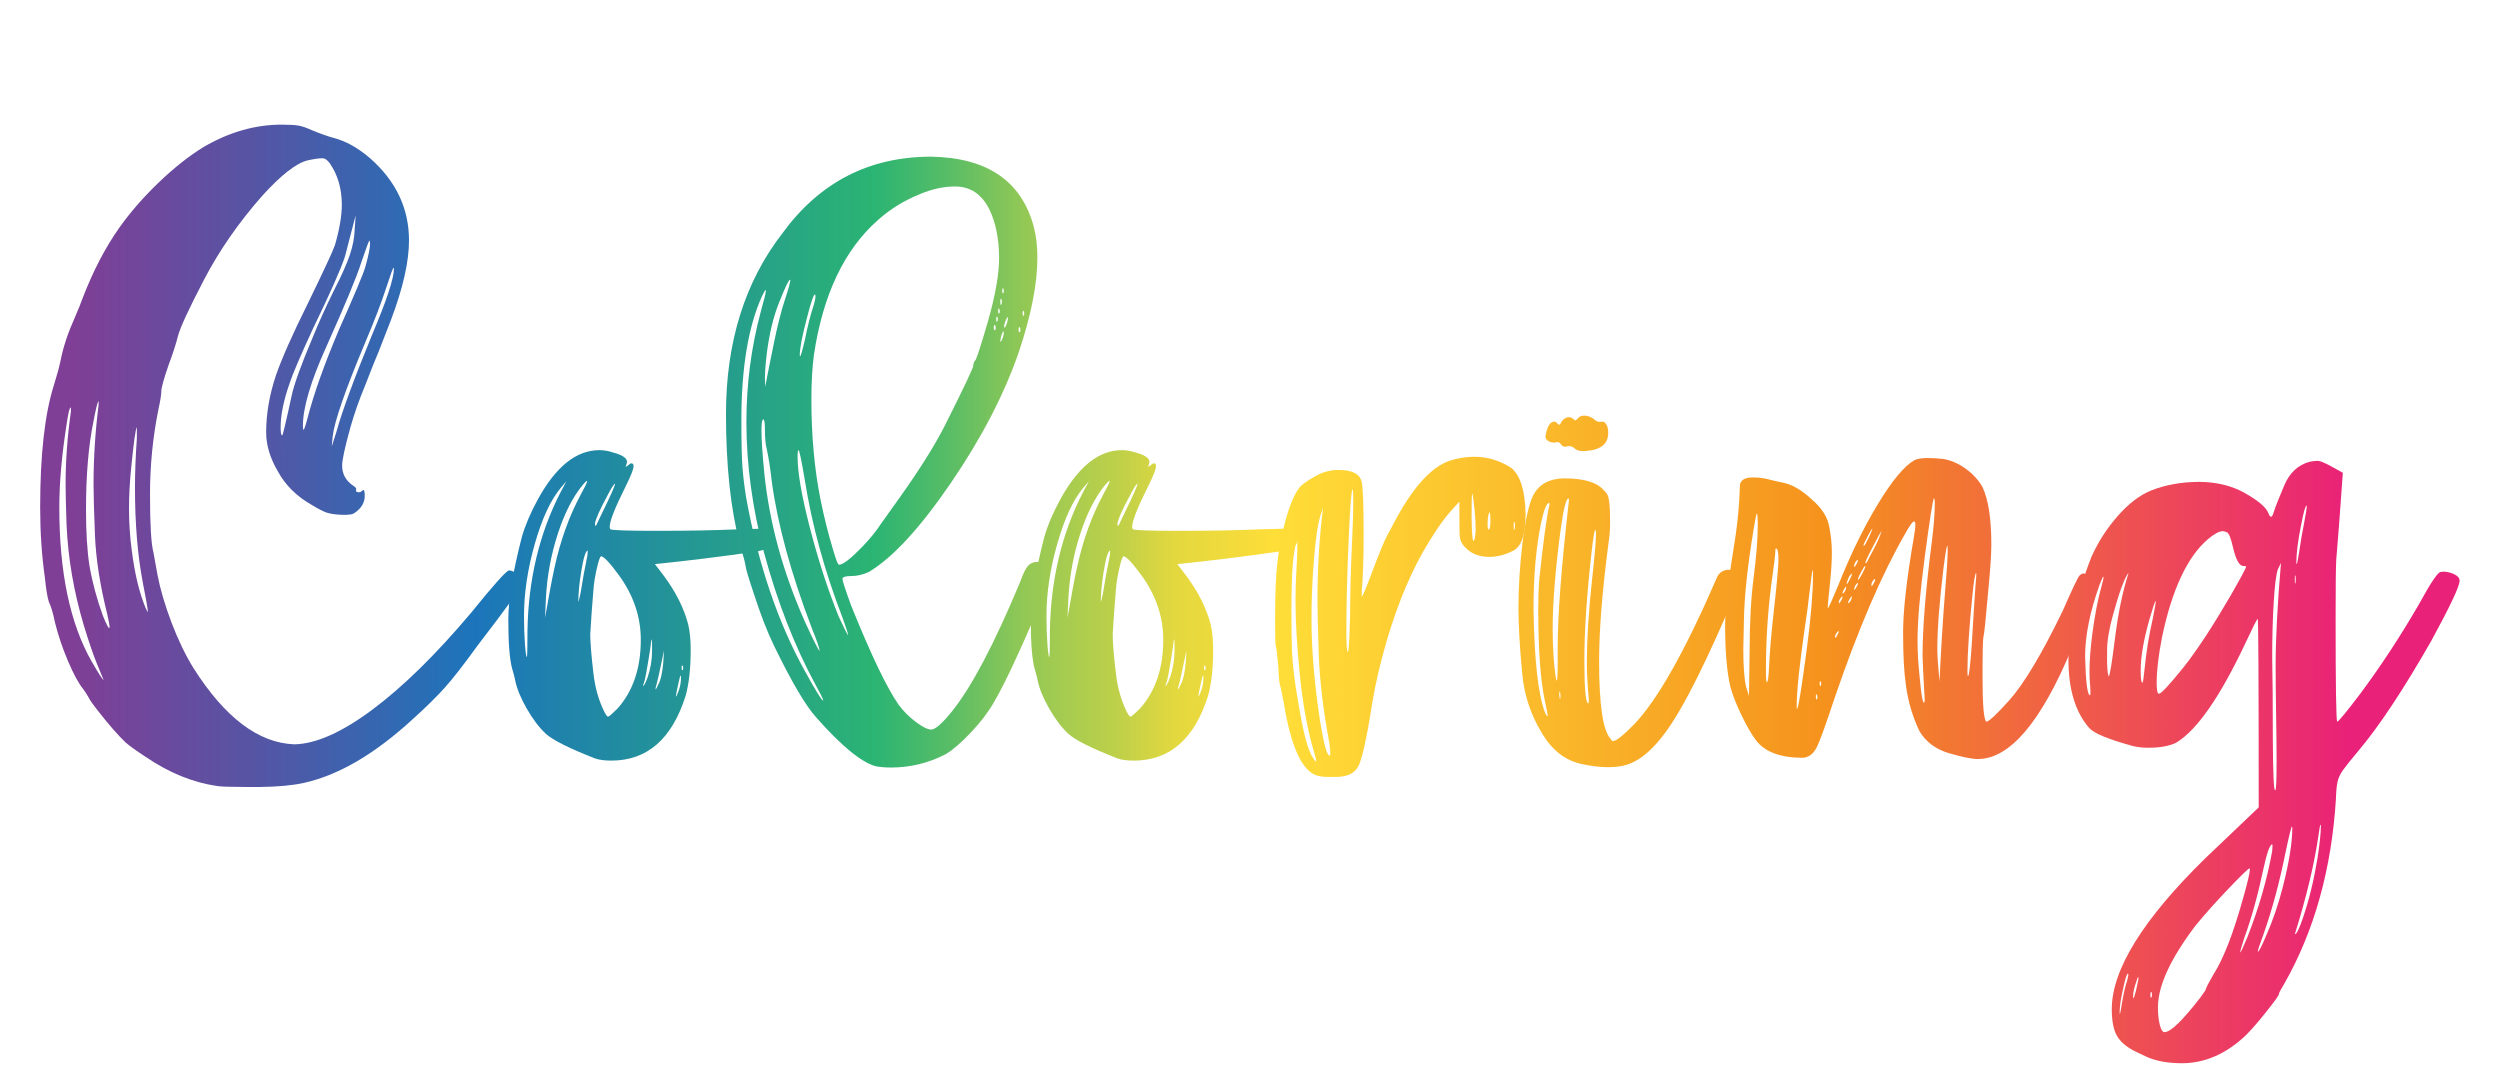 <?xml version="1.0" encoding="UTF-8"?><svg id="Layer_1" xmlns="http://www.w3.org/2000/svg" xmlns:xlink="http://www.w3.org/1999/xlink" viewBox="0 0 3493.97 1510"><defs><style>.cls-1{fill:none;}.cls-2{clip-path:url(#clippath);}.cls-3{clip-path:url(#clippath-1);}.cls-4{clip-path:url(#clippath-4);}.cls-5{clip-path:url(#clippath-3);}.cls-6{clip-path:url(#clippath-2);}.cls-7{clip-path:url(#clippath-7);}.cls-8{clip-path:url(#clippath-6);}.cls-9{clip-path:url(#clippath-5);}.cls-10{fill:url(#New_Gradient_Swatch_4);}</style><clipPath id="clippath"><path class="cls-1" d="M362.8,1099.87h-18.43c-21.94,0-35.54-.44-40.8-1.32-34.22-4.98-67.56-18.58-100.03-40.8-12.58-8.19-21.79-14.77-27.64-19.74-10.53-9.94-23.69-25.01-39.48-45.19-6.73-8.48-10.82-14.33-12.28-17.55-3.22-5.55-5.85-9.65-7.9-12.28-6.44-7.9-13.53-20.98-21.28-39.26-7.75-18.28-13.82-36.34-18.21-54.18-2.63-12.87-5.42-22.22-8.34-28.08-2.05-5.85-3.95-17.25-5.7-34.22-4.39-31-6.58-63.76-6.58-98.27,0-73.41,6.43-130.44,19.3-171.1,4.09-12.87,7.16-24.13,9.21-33.78,3.51-18.43,10.23-38.75,20.18-60.98,4.39-9.94,8.04-19.01,10.97-27.2,14.33-37.14,31.15-69.46,50.45-96.96,15.5-21.94,34-43.21,55.5-63.83s42.48-37.22,62.96-49.79c35.68-20.76,71.95-31.15,108.8-31.15,10.82,0,18.71,.44,23.69,1.32,4.97,.88,10.97,2.93,17.99,6.14,11.99,4.98,22.22,8.63,30.71,10.97,17.25,4.39,34.36,13.89,51.33,28.52,36.26,31.88,54.4,70.19,54.4,114.94,0,29.54-8.34,66.4-25.01,110.56l-17.55,45.19c-2.93,6.44-9.36,22.52-19.3,48.26-7.9,19.01-14.48,37.73-19.74,56.16-7.9,28.37-11.85,46.5-11.85,54.4,0,11.7,5.11,21.06,15.35,28.08,2.92,1.75,4.39,3.37,4.39,4.83l-.44,1.75c0,1.75,1.32,2.63,3.95,2.63,1.75,0,3.14-.51,4.17-1.54,1.02-1.02,1.82-1.54,2.41-1.54,1.17,0,1.75,2.78,1.75,8.34,0,6.73-2.49,12.72-7.46,17.99-4.98,5.26-9.51,7.9-13.6,7.9l-5.7,.44c-11.12,0-19.89-1.02-26.32-3.07-4.98-1.75-11.56-5.11-19.74-10.09-21.94-12.28-38.17-28.22-48.7-47.82-10.82-18.43-16.23-36.56-16.23-54.4,0-25.73,4.53-52.21,13.6-79.41,8.18-23.69,23.1-57.32,44.75-100.9,22.22-45.63,34.8-72.68,37.73-81.16,6.43-22.22,9.65-41.09,9.65-56.59,0-22.52-5.7-41.97-17.11-58.35-3.51-4.39-6.73-6.58-9.65-6.58-5.26,0-12.43,1.03-21.5,3.07-15.79,4.1-36.71,20.48-62.74,49.14-33.05,37.44-60.25,76.63-81.6,117.58-21.35,40.95-33.49,67.2-36.41,78.75-2.93,11.56-7.31,25.08-13.16,40.58-6.73,19.6-10.09,31.74-10.09,36.41s-1.32,13.02-3.95,25.01c-7.9,38.9-11.85,78.53-11.85,118.89,0,42.71,1.6,69.91,4.83,81.6l5.7,31.59c3.8,19.89,10.31,41.97,19.52,66.25,9.21,24.28,19.52,45.63,30.93,64.05,43.87,69.03,90.81,104.41,140.83,106.17,30.12-.59,66.53-16.81,109.24-48.7,42.7-31.88,88.47-76.77,137.32-134.69,32.17-39.77,50.01-59.67,53.52-59.67s7.53,1.97,12.06,5.92c4.53,3.95,6.8,7.68,6.8,11.19,0,4.1-21.06,33.49-63.17,88.18-19.01,26.32-34.15,45.78-45.41,58.35-11.26,12.58-25.96,27.06-44.09,43.43-53.23,49.14-104.27,79.11-153.11,89.94-16.09,3.51-36.71,5.41-61.86,5.7Zm-218.04-149.6l-9.21-22.37c-5.26-12.87-11.41-30.85-18.43-53.96-14.04-47.09-22.09-94.03-24.13-140.83-.88-26.61-1.32-45.63-1.32-57.03,0-31.88,2.48-65.66,7.46-101.34,0-3.51-.15-5.26-.44-5.26-1.47,0-3.37,8.05-5.7,24.13-6.73,42.99-10.09,81.6-10.09,115.82,0,90.67,15.06,162.32,45.19,214.97,9.94,17.26,15.5,25.88,16.67,25.88Zm7.9-72.39c.29,0,.44-.58,.44-1.75,0-2.34-1.03-8.04-3.07-17.11-10.24-40.94-16.01-78.02-17.33-111.21-1.32-33.19-1.97-56.66-1.97-70.41,0-37.14,2.34-74.14,7.02-110.99v-5.7c-1.17,0-3.51,9.21-7.02,27.64-7.02,33.93-10.53,75.32-10.53,124.16,0,31.3,1.6,57.33,4.83,78.09,3.8,22.52,10.09,45.92,18.86,70.19,4.68,11.41,7.6,17.11,8.77,17.11Zm53.96-22.37v-.88c-.3-4.97-2.63-18.43-7.02-40.36-7.31-38.31-10.97-82.62-10.97-132.93,0-20.47,.88-43.43,2.63-68.88v-15.35c-1.75,2.05-4.39,20.91-7.9,56.59-2.05,20.18-3.07,39.34-3.07,57.47,0,19.6,1.32,39.2,3.95,58.79,4.09,32.18,10.53,58.79,19.3,79.85,1.75,3.8,2.78,5.7,3.07,5.7Zm187.77-247c.88,0,5.26-18.43,13.16-55.28,3.51-16.38,13.45-43.87,29.83-82.48,8.18-20.18,17.99-41.82,29.39-64.93,10.53-20.47,17.91-37,22.16-49.57,4.24-12.57,6.51-24.57,6.8-35.97l1.32-19.3-14.92,57.47c-5.56,17.26-20.48,50.89-44.75,100.9-17.55,38.02-28.37,63.33-32.46,75.9-8.49,23.99-12.72,44.75-12.72,62.3,0,7.31,.73,10.97,2.19,10.97Zm29.83-7.9c.88,0,2.78-5.55,5.7-16.67,8.77-33.92,23.4-75.02,43.87-123.28,21.64-48.55,33.92-77.8,36.85-87.74,4.39-15.79,6.58-26.61,6.58-32.46,0-2.04-.3-3.51-.88-4.39-.59,0-4.39,10.24-11.41,30.71-6.14,19.6-22.53,59.08-49.14,118.45-21.65,47.97-32.46,84.67-32.46,110.12,0,3.51,.29,5.26,.88,5.26Zm39.48,23.25l6.58-20.62c7.6-27.78,24.27-73.11,50.01-136,20.18-47.67,30.27-78.24,30.27-91.69,0-.88-.15-1.32-.44-1.32-.88,0-4.46,9.73-10.75,29.17-6.29,19.45-15.87,44.39-28.74,74.8-27.79,66.1-42.99,109.83-45.63,131.18l-1.32,14.48Z"/></clipPath><linearGradient id="New_Gradient_Swatch_4" x1="3493.97" y1="755" x2="0" y2="755" gradientTransform="matrix(1, 0, 0, 1, 0, 0)" gradientUnits="userSpaceOnUse"><stop offset=".06" stop-color="#e92178"/><stop offset=".27" stop-color="#f5921d"/><stop offset=".49" stop-color="#ffde38"/><stop offset=".5" stop-color="#f7dc3a"/><stop offset=".53" stop-color="#e3d83f"/><stop offset=".55" stop-color="#c2d148"/><stop offset=".59" stop-color="#93c855"/><stop offset=".62" stop-color="#59bd66"/><stop offset=".65" stop-color="#2bb473"/><stop offset=".81" stop-color="#1c75ba"/><stop offset=".9" stop-color="#5754a4"/><stop offset=".97" stop-color="#7f3f96"/></linearGradient><clipPath id="clippath-1"><path class="cls-1" d="M854.32,1063.02c-9.36,0-16.97-1.03-22.81-3.07-36.56-14.33-59.52-25.88-68.88-34.66-9.36-8.77-18.21-20.47-26.54-35.1-8.34-14.62-13.68-27.64-16.01-39.05-.88-4.68-2.19-9.8-3.95-15.35-3.8-12.87-5.7-35.97-5.7-69.32,0-28.66,6.29-67.27,18.86-115.82,4.68-16.38,12.13-33.92,22.37-52.65,25.15-45.91,53.81-68.88,85.99-68.88,6.14,0,12.28,1.03,18.43,3.07,13.45,3.51,20.18,7.9,20.18,13.16,0,1.17-.29,2.49-.88,3.95-.59,1.47-.88,2.49-.88,3.07,.58,0,1.82-.8,3.73-2.41,1.9-1.6,3.29-2.41,4.17-2.41,2.04,0,3.07,1.32,3.07,3.95,0,4.1-3.8,13.75-11.41,28.96-14.63,29.25-21.94,47.82-21.94,55.72,0,1.47,.29,2.63,.88,3.51,2.92,1.47,24.71,2.19,65.37,2.19,43.28,0,81.6-.73,114.94-2.19l34.66-.88c4.39,.3,7.75,1.91,10.09,4.83,3.51,4.1,5.26,7.9,5.26,11.41,0,7.31-8.77,12.58-26.32,15.79-46.22,6.73-93.45,12.58-141.7,17.55l12.72,16.67c16.67,22.52,27.93,45.04,33.78,67.56,2.34,9.65,3.51,21.5,3.51,35.54,0,25.74-2.34,47.09-7.02,64.05-19.02,60.54-53.67,90.81-103.98,90.81Zm-118.01-144.78c.58,0,.88-12.28,.88-36.85,1.17-71.65,16.67-136.29,46.5-193.91l7.9-14.92-7.46,8.77c-14.33,16.97-26.54,43.14-36.63,78.53-10.09,35.39-15.14,69.03-15.14,100.9,0,14.63,.44,27.86,1.32,39.7,.88,11.85,1.75,17.77,2.63,17.77Zm25.45-54.84c5.55-32.17,9.94-55.42,13.16-69.76,8.18-38.02,20.47-72.24,36.85-102.66,5.85-10.53,8.77-16.67,8.77-18.43,0-.29-.15-.44-.44-.44-.59,0-2.63,2.05-6.14,6.14-13.75,16.97-25.23,39.63-34.44,68-9.21,28.37-14.7,57.62-16.45,87.74l-1.32,29.39Zm46.5-21.94c.29,0,1.32-4.09,3.07-12.28,2.63-16.96,5.85-34.66,9.65-53.08l.44-6.58c-2.93,0-6,9.95-9.21,29.83-2.63,16.09-3.95,30.13-3.95,42.12Zm41.68,160.13c1.17,0,5.55-3.8,13.16-11.41,21.64-24.27,32.46-56.3,32.46-96.08,0-32.17-10.24-62.3-30.71-90.38-12.87-17.55-21.21-26.32-25.01-26.32-1.17,.88-2.63,4.68-4.39,11.41-3.51,14.04-5.56,26.18-6.14,36.41-1.75,20.48-3.22,40.8-4.39,60.98,0,11.41,1.46,29.54,4.39,54.4,2.04,18.14,6.29,34.37,12.72,48.7,3.51,8.19,6.14,12.28,7.9,12.28Zm-17.55-266.74c.58,0,1.38-1.24,2.41-3.73,1.02-2.48,3.14-6.94,6.36-13.38,12.28-25.15,18.43-39.05,18.43-41.68-1.47,0-5.26,6-11.41,17.99-10.24,19.01-15.79,31.59-16.67,37.73,0,2.05,.29,3.07,.88,3.07Zm66.25,223.74c1.46,0,3.65-4.09,6.58-12.28,4.09-11.99,6.14-24.57,6.14-37.73,0-9.94-.15-14.92-.44-14.92s-.59,1.03-.88,3.07c-.59,5.26-1.54,12-2.85,20.18-1.32,8.19-2.63,15.94-3.95,23.25-1.32,7.31-2.41,12.06-3.29,14.26s-1.32,3.59-1.32,4.17Zm17.55,4.83c.58,0,1.9-2.34,3.95-7.02,1.75-3.21,3.22-7.6,4.39-13.16,1.17-5.55,1.97-11.19,2.41-16.89,.44-5.7,.8-11.48,1.1-17.33-5.56,27.2-9.51,44.75-11.85,52.65v1.75Zm28.52,10.09c.58,0,1.9-2.85,3.95-8.55,2.04-5.7,3.07-11.77,3.07-18.21,0-1.75-.15-2.63-.44-2.63-.59,0-1.61,3.51-3.07,10.53-2.34,10.24-3.51,16.23-3.51,17.99v.88Zm8.77-36.85c.88,0,1.32-.88,1.32-2.63,0-2.63-.59-3.95-1.75-3.95-.29,0-.44,.88-.44,2.63,0,2.63,.29,3.95,.88,3.95Z"/></clipPath><clipPath id="clippath-2"><path class="cls-1" d="M1244.97,1072.67c-7.61,0-14.63-.59-21.06-1.75-20.18-5.56-47.97-28.37-83.36-68.44-14.92-16.67-34.51-50.01-58.79-100.03-9.65-19.89-19.16-44.45-28.52-73.7-6.72-19.89-10.45-32.39-11.19-37.51-.73-5.11-3.29-14.84-7.68-29.17-13.16-49.72-19.74-110.84-19.74-183.38,0-100.32,26.18-184.4,78.53-252.26,52.06-71.65,121.52-107.48,208.39-107.48,78.67,1.47,126.49,34.37,143.46,98.71,3.21,12.58,4.83,26.76,4.83,42.56,0,36.27-8.63,80.14-25.88,131.61-20.48,59.38-52.21,120.5-95.2,183.38-42.99,62.89-81.16,104.27-114.5,124.16-8.19,3.8-16.38,5.7-24.57,5.7s-12.28,1.32-12.28,3.95,4.09,15.21,12.28,37.73c27.78,68.73,49.86,114.8,66.25,138.19,6.72,9.07,14.77,17.11,24.13,24.13,9.36,7.02,16.52,10.53,21.5,10.53,5.55,0,15.2-8.48,28.96-25.45,27.49-34.22,59.23-94.47,95.2-180.75,4.09-11.7,7.82-19.3,11.19-22.81,3.36-3.51,7.53-5.26,12.5-5.26,10.82,0,16.23,4.1,16.23,12.28,0,15.79-14.92,56.01-44.75,120.65-12.28,26.91-22.96,48.11-32.03,63.61-7.9,13.75-18.65,27.79-32.25,42.12-13.6,14.33-25.38,24.42-35.32,30.27-23.99,12.28-49.43,18.43-76.34,18.43Zm-94.32-93.45c0-1.75-3.8-9.5-11.41-23.25-28.96-53.52-52.8-114.79-71.51-183.82-16.38-62.88-24.57-123.57-24.57-182.07,0-53.23,6.73-104.85,20.18-154.87,4.68-16.38,7.02-26.03,7.02-28.96,0-.58-.15-.88-.44-.88-.59,0-2.34,3.07-5.26,9.21-19.01,42.41-28.52,100.03-28.52,172.85,0,30.42,.51,52.36,1.54,65.81,1.03,13.46,2.71,27.35,5.05,41.68,16.97,93.88,44.45,175.05,82.48,243.49,14.92,27.2,23.4,40.8,25.45,40.8Zm-5.26-69.76c0-3.21-3.66-13.89-10.97-32.03-28.96-76.04-47.53-144.04-55.72-204-2.05-18.13-4.39-33.34-7.02-45.63-1.75-6.14-2.63-15.2-2.63-27.2,0-9.65-.73-14.48-2.19-14.48-1.75,0-2.63,4.98-2.63,14.92,0,13.75,1.32,33.78,3.95,60.1,7.02,69.32,26.03,138.78,57.03,208.39,12.28,26.62,19.01,39.92,20.18,39.92Zm-75.9-368.96c.88-4.39,1.68-8.62,2.41-12.72,.73-4.09,2.04-10.75,3.95-19.96,1.9-9.21,3.87-18.93,5.92-29.17,2.04-10.23,4.53-21.13,7.46-32.68,2.92-11.55,5.63-20.98,8.12-28.3,2.48-7.31,4.31-13.23,5.48-17.77,1.17-4.53,1.75-7.38,1.75-8.55l-.44-.44c-1.75,0-6.88,10.68-15.35,32.03-7.61,19.01-13.16,41.53-16.67,67.56-2.05,15.79-3.07,28.67-3.07,38.61l.44,11.41Zm115.82,347.02c0-1.75-2.49-9.5-7.46-23.25-25.45-66.1-43.14-130.59-53.08-193.47-4.68-27.78-7.61-41.68-8.77-41.68-.88,0-1.32,3.07-1.32,9.21,0,21.94,5.77,55.21,17.33,99.81,11.55,44.61,24.93,85.77,40.14,123.5,7.9,17.26,12.28,25.88,13.16,25.88Zm-67.12-389.58c.88,0,3.07-7.46,6.58-22.37,4.09-20.18,7.9-35.39,11.41-45.63,2.34-7.31,3.51-12.57,3.51-15.79,0-1.46-.3-2.34-.88-2.63-1.75,0-5.42,10.82-10.97,32.46-6.73,25.45-10.09,42.85-10.09,52.21,0,1.17,.14,1.75,.44,1.75Zm54.4,291.31c5.55,0,16.67-8.62,33.34-25.88,10.53-11.11,18.71-21.2,24.57-30.27l27.2-38.17c27.49-38.61,48.4-71.95,62.74-100.03,26.61-52.93,39.92-81.01,39.92-84.23s1.02-5.7,3.07-7.46c2.34-4.39,8.18-22.66,17.55-54.84,10.23-36.26,15.35-65.51,15.35-87.74,0-13.74-1.32-26.91-3.95-39.48-9.07-40.36-28.23-60.54-57.47-60.54-15.51,0-31.44,3.37-47.82,10.09-22.81,9.07-42.85,21.35-60.1,36.85-47.09,41.53-76.93,104.41-89.5,188.65-2.34,17.84-3.51,38.61-3.51,62.3,0,50.31,4.24,96.81,12.72,139.51,4.97,24.57,10.82,47.97,17.55,70.19,4.09,14.04,6.87,21.06,8.34,21.06Zm217.6-327.72c.88,0,1.32-1.02,1.32-3.07,0-2.92-.59-4.39-1.75-4.39-.3,0-.59,1.03-.88,3.07,0,2.93,.44,4.39,1.32,4.39Zm3.07-11.85c.88-.88,1.32-2.04,1.32-3.51,0-2.34-.59-3.51-1.75-3.51-.3,0-.44,1.75-.44,5.26,0,1.17,.29,1.75,.88,1.75Zm2.63-11.41c.88,0,1.32-1.17,1.32-3.51s-.59-3.51-1.75-3.51c-.3,0-.44,1.03-.44,3.07,0,2.63,.29,3.95,.88,3.95Zm2.63-12.28c1.17,0,1.75-1.46,1.75-4.39,0-2.63-.59-3.95-1.75-3.95-.3,0-.44,1.32-.44,3.95,0,2.93,.14,4.39,.44,4.39Zm0,51.77c.29,0,.88-.95,1.75-2.85,.88-1.9,1.54-3.73,1.97-5.48s.66-3.36,.66-4.83c0-1.17-.15-1.75-.44-1.75s-.88,.95-1.75,2.85c-.88,1.91-1.54,3.88-1.97,5.92-.44,2.05-.66,3.51-.66,4.39,0,1.17,.14,1.75,.44,1.75Zm3.07-68c.88,0,1.32-.88,1.32-2.63,0-2.92-.44-4.39-1.32-4.39-.3,0-.59,1.03-.88,3.07,0,2.63,.29,3.95,.88,3.95Zm2.63,48.26c.29,0,.88-1.02,1.75-3.07,.88-2.04,1.54-3.95,1.97-5.7s.66-3.36,.66-4.83c0-.88-.15-1.32-.44-1.32s-.88,.95-1.75,2.85c-.88,1.91-1.61,3.8-2.19,5.7-.59,1.91-.88,3.44-.88,4.61s.29,1.75,.88,1.75Zm20.18,6.14c1.17,0,1.75-.88,1.75-2.63,0-2.92-.59-4.39-1.75-4.39-.59,0-.88,1.03-.88,3.07,0,2.63,.29,3.95,.88,3.95Zm5.7-22.81c.88,0,1.32-.88,1.32-2.63,0-2.92-.44-4.39-1.32-4.39-.3,0-.59,.88-.88,2.63,0,2.93,.29,4.39,.88,4.39Z"/></clipPath><clipPath id="clippath-3"><path class="cls-1" d="M1584.5,1063.02c-9.36,0-16.97-1.03-22.81-3.07-36.56-14.33-59.52-25.88-68.88-34.66-9.36-8.77-18.21-20.47-26.54-35.1-8.34-14.62-13.68-27.64-16.01-39.05-.88-4.68-2.19-9.8-3.95-15.35-3.8-12.87-5.7-35.97-5.7-69.32,0-28.66,6.29-67.27,18.86-115.82,4.67-16.38,12.13-33.92,22.37-52.65,25.15-45.91,53.81-68.88,85.99-68.88,6.14,0,12.28,1.03,18.43,3.07,13.45,3.51,20.18,7.9,20.18,13.16,0,1.17-.3,2.49-.88,3.95-.59,1.47-.88,2.49-.88,3.07,.58,0,1.82-.8,3.73-2.41,1.9-1.6,3.29-2.41,4.17-2.41,2.04,0,3.07,1.32,3.07,3.95,0,4.1-3.8,13.75-11.41,28.96-14.63,29.25-21.94,47.82-21.94,55.72,0,1.47,.29,2.63,.88,3.51,2.92,1.47,24.71,2.19,65.37,2.19,43.28,0,81.6-.73,114.94-2.19l34.66-.88c4.39,.3,7.75,1.91,10.09,4.83,3.51,4.1,5.26,7.9,5.26,11.41,0,7.31-8.77,12.58-26.32,15.79-46.22,6.73-93.45,12.58-141.7,17.55l12.72,16.67c16.67,22.52,27.93,45.04,33.78,67.56,2.34,9.65,3.51,21.5,3.51,35.54,0,25.74-2.34,47.09-7.02,64.05-19.02,60.54-53.67,90.81-103.98,90.81Zm-118.01-144.78c.58,0,.88-12.28,.88-36.85,1.16-71.65,16.67-136.29,46.5-193.91l7.9-14.92-7.46,8.77c-14.33,16.97-26.54,43.14-36.63,78.53-10.09,35.39-15.14,69.03-15.14,100.9,0,14.63,.44,27.86,1.32,39.7s1.75,17.77,2.63,17.77Zm25.45-54.84c5.55-32.17,9.94-55.42,13.16-69.76,8.18-38.02,20.47-72.24,36.85-102.66,5.85-10.53,8.77-16.67,8.77-18.43,0-.29-.15-.44-.44-.44-.59,0-2.63,2.05-6.14,6.14-13.75,16.97-25.23,39.63-34.44,68-9.21,28.37-14.7,57.62-16.45,87.74l-1.32,29.39Zm46.5-21.94c.29,0,1.32-4.09,3.07-12.28,2.63-16.96,5.85-34.66,9.65-53.08l.44-6.58c-2.93,0-6,9.95-9.21,29.83-2.63,16.09-3.95,30.13-3.95,42.12Zm41.68,160.13c1.16,0,5.55-3.8,13.16-11.41,21.64-24.27,32.46-56.3,32.46-96.08,0-32.17-10.24-62.3-30.71-90.38-12.87-17.55-21.21-26.32-25.01-26.32-1.17,.88-2.63,4.68-4.39,11.41-3.51,14.04-5.56,26.18-6.14,36.41-1.75,20.48-3.22,40.8-4.39,60.98,0,11.41,1.46,29.54,4.39,54.4,2.04,18.14,6.29,34.37,12.72,48.7,3.51,8.19,6.14,12.28,7.9,12.28Zm-17.55-266.74c.58,0,1.38-1.24,2.41-3.73,1.02-2.48,3.14-6.94,6.36-13.38,12.28-25.15,18.43-39.05,18.43-41.68-1.47,0-5.26,6-11.41,17.99-10.24,19.01-15.79,31.59-16.67,37.73,0,2.05,.29,3.07,.88,3.07Zm66.25,223.74c1.46,0,3.65-4.09,6.58-12.28,4.09-11.99,6.14-24.57,6.14-37.73,0-9.94-.15-14.92-.44-14.92s-.59,1.03-.88,3.07c-.59,5.26-1.54,12-2.85,20.18-1.32,8.19-2.63,15.94-3.95,23.25-1.32,7.31-2.41,12.06-3.29,14.26s-1.32,3.59-1.32,4.17Zm17.55,4.83c.58,0,1.9-2.34,3.95-7.02,1.75-3.21,3.21-7.6,4.39-13.16,1.16-5.55,1.97-11.19,2.41-16.89s.8-11.48,1.1-17.33c-5.56,27.2-9.51,44.75-11.85,52.65v1.75Zm28.52,10.09c.58,0,1.9-2.85,3.95-8.55,2.04-5.7,3.07-11.77,3.07-18.21,0-1.75-.15-2.63-.44-2.63-.59,0-1.61,3.51-3.07,10.53-2.34,10.24-3.51,16.23-3.51,17.99v.88Zm8.77-36.85c.88,0,1.32-.88,1.32-2.63,0-2.63-.59-3.95-1.75-3.95-.3,0-.44,.88-.44,2.63,0,2.63,.29,3.95,.88,3.95Z"/></clipPath><clipPath id="clippath-4"><path class="cls-1" d="M1866.72,1085.83h-9.65c-7.61,0-13.31-.73-17.11-2.19-20.48-6.73-35.69-40.22-45.63-100.47-2.93-15.79-4.68-24.13-5.26-25.01-1.17-3.51-2.05-12.72-2.63-27.64-1.47-16.38-2.56-25.37-3.29-26.98-.73-1.6-1.1-13.82-1.1-36.63,0-24.86,.44-43.87,1.32-57.03,1.17-24.86,4.97-50.01,11.41-75.46,6.43-25.45,13.45-42.99,21.06-52.65,2.92-4.09,10.38-9.5,22.37-16.23,10.23-5.85,21.06-8.77,32.46-8.77,19.3,0,30.12,5.7,32.46,17.11,1.75,8.77,2.63,32.62,2.63,71.51,0,28.67-.59,51.92-1.75,69.76-.59,5.85-.88,10.53-.88,14.04v4.83c1.46-1.17,5.7-11.11,12.72-29.83,10.82-28.96,18.43-47.52,22.81-55.72,4.39-8.19,8.77-16.38,13.16-24.57,24.86-45.33,49.86-72.09,75.02-80.28,11.41-3.51,22.52-5.26,33.34-5.26,18.71,0,36.12,5.26,52.21,15.79,12.57,10.53,19.15,32.03,19.74,64.49,0,28.08-5.7,45.04-17.11,50.89-11.41,5.85-22.53,8.77-33.34,8.77-14.33,0-25.6-4.39-33.78-13.16-4.98-4.68-7.61-10.53-7.9-17.55-.29-4.09-.44-19.59-.44-46.5l-12.72,14.04c-7.9,8.77-17.55,22.37-28.96,40.8-23.4,37.44-43.29,83.79-59.67,139.07-9.36,32.18-16.23,61.86-20.62,89.06-7.9,50.3-14.63,79.85-20.18,88.62-5.56,8.77-15.79,13.16-30.71,13.16Zm-27.64-21.5c.29,0,.44-.3,.44-.88,0-1.75-1.17-6.44-3.51-14.04-8.77-29.83-15.21-64.93-19.3-105.29-4.1-40.36-6.14-75.46-6.14-105.29,0-13.16,.36-26.03,1.1-38.61,.73-12.57,1.17-22.16,1.32-28.74,.14-6.58,.22-11.04,.22-13.38v-3.95c-1.17,0-2.85,7.39-5.05,22.16-2.19,14.77-3.29,40.29-3.29,76.56,0,26.32,.29,45.63,.88,57.91,.88,19.6,3.65,42.56,8.34,68.88,7.02,43.29,13.89,69.6,20.62,78.97,2.34,3.8,3.8,5.7,4.39,5.7Zm19.3-8.34c.58,0,.88-1.03,.88-3.07,0-2.93-.44-7.61-1.32-14.04-8.77-47.38-13.75-89.2-14.92-125.47-1.17-36.26-1.75-61.12-1.75-74.58,0-45.33,2.63-88.47,7.9-129.42l-3.95,11.85c-3.51,11.41-6.44,31.3-8.77,59.67-2.34,28.37-3.51,56.45-3.51,84.23,0,42.99,4.09,91.11,12.28,144.34,4.97,31,9.36,46.5,13.16,46.5Zm25.45-144.78c1.17,0,2.19-17.25,3.07-51.77,0-30.12,1.02-66.68,3.07-109.68,.88-19.3,1.32-34.95,1.32-46.94s-.29-18.43-.88-19.3c-1.75,1.17-3.66,26.03-5.7,74.58-2.05,46.8-3.07,88.04-3.07,123.72,0,19.6,.73,29.39,2.19,29.39Zm175.49-155.3c1.46,0,2.48-4.97,3.07-14.92,0-9.36-.44-17.99-1.32-25.88-1.47-15.5-2.63-23.98-3.51-25.45-.59,0-.88,10.97-.88,32.9,.29,22.23,1.17,33.34,2.63,33.34Zm21.06-15.79c1.75,0,2.63-4.24,2.63-12.72,0-7.6-.44-11.41-1.32-11.41-1.75,2.34-2.63,8.05-2.63,17.11,0,4.68,.44,7.02,1.32,7.02Zm35.54,.44c.88,0,1.32-1.9,1.32-5.7s-.44-5.7-1.32-5.7c-.29,0-.44,1.91-.44,5.7s.14,5.7,.44,5.7Z"/></clipPath><clipPath id="clippath-5"><path class="cls-1" d="M2248.07,1072.23c-11.7,0-24.13-1.47-37.29-4.39-23.4-4.98-42.12-19.6-56.16-43.87-15.51-25.45-24.57-53.08-27.2-82.92-3.51-37.14-5.26-67.27-5.26-90.38,0-29.54,1.9-60.39,5.7-92.57,3.51-27.49,7.6-47.38,12.28-59.67,7.31-19.89,22.96-29.83,46.94-29.83,27.49,0,45.91,5.85,55.28,17.55,2.92,2.63,4.83,5.85,5.7,9.65,1.46,6.14,2.19,17.26,2.19,33.34,0,10.53-.59,19.3-1.75,26.32-9.07,68.44-13.6,124.75-13.6,168.9,0,60.25,5.26,96.23,15.79,107.92,1.46,2.34,2.63,3.51,3.51,3.51,4.39,0,14.33-7.9,29.83-23.69,32.75-34.22,71.51-103.1,116.26-206.63,3.51-6.14,8.92-9.21,16.23-9.21,9.94,0,15.06,4.39,15.35,13.16,0,2.05-.3,4.24-.88,6.58-43.58,104.41-78.24,173.88-103.98,208.39-16.09,21.64-31.88,35.68-47.38,42.12-8.49,3.8-19.02,5.7-31.59,5.7Zm-85.55-71.51c.29,0,.44-.44,.44-1.32-.3-2.92-1.61-9.65-3.95-20.18-6.14-28.96-9.21-71.95-9.21-128.98,0-14.62,.44-27.64,1.32-39.05,5.55-53.23,10.38-88.62,14.48-106.17,0-1.46-.15-2.19-.44-2.19-3.51,0-7.31,9.36-11.41,28.08-7.02,34.51-10.53,74.58-10.53,120.21,1.16,71.37,6.43,119.33,15.79,143.9,1.46,3.8,2.63,5.7,3.51,5.7Zm50.01-370.27c-5.26,0-9.14-1.17-11.63-3.51-2.49-2.34-5.2-3.51-8.12-3.51l-5.7,.88c-2.05,0-3.88-1.1-5.48-3.29-1.61-2.19-3.29-3.29-5.05-3.29l-4.39,.88c-3.22,0-6.07-.8-8.55-2.41-2.49-1.6-3.73-3.58-3.73-5.92,2.04-13.74,6.14-20.76,12.28-21.06,1.46,0,2.78,.73,3.95,2.19,1.16,1.47,2.19,2.19,3.07,2.19s1.9-1.32,3.07-3.95c2.92-4.39,6.43-6.58,10.53-6.58,2.63,0,4.97,1.17,7.02,3.51,.29,.59,.88,.88,1.75,.88s2.26-1.1,4.17-3.29c1.9-2.19,4.61-3.29,8.12-3.29,5.55,0,10.67,2.05,15.35,6.14,1.75,1.75,4.24,2.63,7.46,2.63l2.63-.44c2.63,0,4.83,1.91,6.58,5.7,1.16,2.63,1.75,6,1.75,10.09,0,16.38-11.7,24.86-35.1,25.45Zm-36.85,320.7c.88,0,1.32-8.77,1.32-26.32v-20.18c0-45.33,5.26-113.92,15.79-205.76,0-1.46-.3-2.19-.88-2.19-3.22,.3-6.88,15.21-10.97,44.75-7.31,55.87-10.97,101.64-10.97,137.32,0,14.92,.44,28.08,1.32,39.48,1.75,21.94,3.21,32.9,4.39,32.9Zm4.39,25.45c.58,0,.88-.88,.88-2.63,0-4.97-.44-7.46-1.32-7.46-.3,0-.44,1.47-.44,4.39,.29,3.8,.58,5.7,.88,5.7Zm39.92,6.58c.29-.29,.44-2.34,.44-6.14-.3-3.8-.66-8.4-1.1-13.82-.44-5.41-.81-11.33-1.1-17.77-.3-6.43-.44-13.01-.44-19.74,0-33.05,2.48-72.24,7.46-117.58,3.51-31.59,5.26-52.06,5.26-61.42,0-4.09-.3-6.14-.88-6.14-1.17,0-2.93,10.39-5.26,31.15-6.73,59.67-10.09,109.97-10.09,150.92s1.9,60.54,5.7,60.54Z"/></clipPath><clipPath id="clippath-6"><path class="cls-1" d="M2764.16,1060.82c-8.19,0-21.57-2.71-40.14-8.12-18.58-5.42-32.4-15.73-41.46-30.93-9.65-20.47-15.95-41.82-18.86-64.05-2.63-17.55-3.95-42.26-3.95-74.14,0-30.12,4.97-74.14,14.92-132.05,1.46-8.19,2.19-14.18,2.19-17.99,0-3.21-.59-4.83-1.75-4.83-2.05,0-6.44,6.14-13.16,18.43-32.18,55.87-64.64,131.47-97.39,226.82-12.87,39.2-21.57,63.02-26.1,71.51-4.54,8.48-10.75,13.01-18.65,13.6-31.3,0-53.08-8.05-65.37-24.13-6.14-7.9-12.94-19.59-20.4-35.1-7.46-15.5-12.65-28.66-15.57-39.48-4.97-21.06-7.46-49.72-7.46-85.99,0-24.57,4.98-67.12,14.92-127.67,3.21-22.52,5.11-45.19,5.7-68,.58-7.6,6.58-11.41,17.99-11.41,6.43,0,12.57,.59,18.43,1.75,10.53,2.63,17.99,4.39,22.37,5.26,12.87,2.05,26.61,9.8,41.24,23.25,13.74,11.7,21.94,24.06,24.57,37.07,2.63,13.02,3.95,25.52,3.95,37.51,0,12.87-.95,27.93-2.85,45.19-1.91,17.26-2.85,28.23-2.85,32.9,.88,0,5.55-10.23,14.04-30.71,17.25-43.58,35.9-81.89,55.94-114.94,20.03-33.05,37.07-53.52,51.11-61.42,3.51-1.75,9.06-2.78,16.67-3.07,7.6,0,15.35,.44,23.25,1.32,13.74,2.05,27.2,8.92,40.36,20.62,6.72,6.44,11.69,12.72,14.92,18.86,8.18,17.55,12.28,44.31,12.28,80.28,0,13.75-1.47,35.54-4.39,65.37-3.51,40.66-5.7,61.57-6.58,62.74-.88,3.8-1.32,22.81-1.32,57.03,0,38.61,1.75,59.38,5.26,62.3,3.51,0,14.33-10.09,32.46-30.27,20.47-23.1,45.19-64.49,74.14-124.16,13.74-31.29,21.64-47.89,23.69-49.79,2.04-1.9,3.95-2.85,5.7-2.85,3.51,0,8.62,1.91,15.35,5.7,2.34,1.47,3.51,2.78,3.51,3.95,0,5.26-6.29,23.69-18.86,55.28-2.05,4.1-7.46,17.11-16.23,39.05-42.99,103.54-86.87,155.3-131.61,155.3Zm-319.82-88.18l.88-61.42c0-40.36,1.9-75.24,5.7-104.63,3.8-29.39,5.7-53.59,5.7-72.61,0-10.82-.44-16.23-1.32-16.23-.59,0-2.05,7.17-4.39,21.5-8.49,51.48-13.02,93.45-13.6,125.91l-.88,42.12c0,24.28,1.32,41.83,3.95,52.65l3.95,12.72Zm25.01-18.86c1.46-.58,2.48-8.04,3.07-22.37,.88-18.71,2.78-41.68,5.7-68.88,4.97-44.16,7.46-70.92,7.46-80.28,0-10.53-1.17-15.79-3.51-15.79-.59,0-.88,1.17-.88,3.51,0,5.26-1.91,20.91-5.7,46.94-4.98,39.48-7.46,79.56-7.46,120.21,0,10.53,.44,16.09,1.32,16.67Zm42.12,36.85c1.75,0,6.43-28.8,14.04-86.43,5.55-42.7,8.34-76.92,8.34-102.66,0-3.21-.15-4.83-.44-4.83-.59,0-1.97,9.65-4.17,28.96s-4.46,36.41-6.8,51.33c-7.61,52.36-11.41,89.06-11.41,110.12,0,2.34,.14,3.51,.44,3.51Zm27.2-13.16c.88,0,1.32-.88,1.32-2.63,0-2.92-.59-4.39-1.75-4.39-.3,0-.44,1.03-.44,3.07,0,2.63,.29,3.95,.88,3.95Zm5.26-18.86c.88,0,1.32-.88,1.32-2.63,0-2.63-.44-3.95-1.32-3.95-.3,0-.59,.88-.88,2.63,0,2.63,.29,3.95,.88,3.95Zm21.06-67.12c.29,0,.88-.66,1.75-1.97s1.6-2.63,2.19-3.95c.58-1.32,.88-2.26,.88-2.85l-.44-.88c-.3,0-.95,.66-1.97,1.97-1.03,1.32-1.75,2.56-2.19,3.73-.44,1.17-.66,2.19-.66,3.07l.44,.88Zm5.26-48.26c.29,0,.88-.66,1.75-1.97s1.6-2.63,2.19-3.95c.58-1.32,.88-2.26,.88-2.85s-.15-.88-.44-.88-.95,.66-1.97,1.97c-1.03,1.32-1.75,2.56-2.19,3.73-.44,1.17-.66,2.19-.66,3.07l.44,.88Zm5.26-13.6c.29,0,.95-.66,1.97-1.97,1.02-1.32,1.75-2.63,2.19-3.95s.66-2.26,.66-2.85l-.44-.88c-.3,0-.88,.66-1.75,1.97s-1.61,2.63-2.19,3.95c-.59,1.32-.88,2.27-.88,2.85l.44,.88Zm5.7-13.6c.58,0,1.6-1.46,3.07-4.39,2.63-4.68,3.95-7.9,3.95-9.65v-.44c-.59,0-1.91,1.47-3.95,4.39-2.34,5.56-3.51,8.77-3.51,9.65l.44,.44Zm2.19,27.2c.29,0,.95-.66,1.97-1.97,1.02-1.32,1.75-2.63,2.19-3.95s.66-2.26,.66-2.85-.15-.88-.44-.88-.88,.66-1.75,1.97-1.61,2.56-2.19,3.73c-.59,1.17-.88,2.19-.88,3.07l.44,.88Zm8.34-50.89c.29,0,.88-.66,1.75-1.97s1.6-2.63,2.19-3.95c.58-1.32,.88-2.41,.88-3.29l-.44-.88c-.3,0-.95,.66-1.97,1.97-1.03,1.32-1.75,2.63-2.19,3.95s-.66,2.41-.66,3.29l.44,.88Zm0,32.03c.29,0,.88-.66,1.75-1.97s1.6-2.63,2.19-3.95c.58-1.32,.88-2.26,.88-2.85l-.44-.88c-.3,0-.95,.66-1.97,1.97-1.03,1.32-1.75,2.63-2.19,3.95s-.66,2.27-.66,2.85l.44,.88Zm5.26-14.04c.58,0,2.19-2.34,4.83-7.02,3.51-6.43,5.26-10.38,5.26-11.85l-.44-.44c-.59,0-2.19,2.34-4.83,7.02-3.51,6.44-5.26,10.39-5.26,11.85l.44,.44Zm7.9-47.38c.88,0,3.36-4.24,7.46-12.72,2.92-6.43,4.39-10.23,4.39-11.41-.59,0-2.78,3.59-6.58,10.75-3.8,7.17-5.7,11.34-5.7,12.5,0,.59,.14,.88,.44,.88Zm3.07,24.13c.58,0,2.48-3.36,5.7-10.09,8.48-15.2,13.89-27.05,16.23-35.54-.3,0-4.17,7.02-11.63,21.06-7.46,14.04-11.19,21.94-11.19,23.69,0,.59,.29,.88,.88,.88Zm7.9,32.03c.29,0,.88-.66,1.75-1.97s1.6-2.63,2.19-3.95c.58-1.32,.88-2.41,.88-3.29l-.44-.88c-.3,0-1.17,.88-2.63,2.63-1.47,1.75-2.19,3.95-2.19,6.58l.44,.88Zm73.27,163.2l.88-3.07c-2.05-36.56-3.07-57.47-3.07-62.74,0-39.48,4.39-93.15,13.16-161.01,2.63-21.64,3.95-38.75,3.95-51.33,0-5.26-.44-7.9-1.32-7.9-1.75,4.1-6,31.44-12.72,82.04-6.73,50.6-10.09,89.65-10.09,117.14,0,15.51,1.02,32.76,3.07,51.77,2.04,23.4,4.09,35.1,6.14,35.1Zm21.5-29.83c2.04-44.16,4.67-86.57,7.9-127.23,2.34-27.2,3.51-45.63,3.51-55.28,0-4.68-.15-7.16-.44-7.46-.88,0-2.63,10.09-5.26,30.27-5.85,48.26-8.77,86.43-8.77,114.5,0,9.07,1.02,24.13,3.07,45.19Zm39.92-7.46c1.46-1.46,3.07-14.62,4.83-39.48,3.21-54.4,5.41-87.45,6.58-99.15v-5.7c-1.47,0-3.22,10.09-5.26,30.27-4.68,46.8-7.02,82.63-7.02,107.48,0,4.39,.29,6.58,.88,6.58Z"/></clipPath><clipPath id="clippath-7"><path class="cls-1" d="M3049.23,1485.94c-18.72,0-34.66-2.78-47.82-8.34l-15.79-7.46c-12.28-5.85-21.06-12.94-26.32-21.28s-7.9-21.13-7.9-38.39c0-55.28,43.58-125.62,130.74-211.02l74.58-71.07c0-173.14-.44-261.03-1.32-263.67-1.17,.59-6.58,11.26-16.23,32.03-35.97,76.63-68.59,123.72-97.83,141.27-9.65,4.67-22.53,7.02-38.61,7.02-7.61,0-14.63-.73-21.06-2.19-34.51-9.36-55.13-17.84-61.86-25.45-19.3-22.22-28.96-53.96-28.96-95.2,0-16.08,1.47-33.49,4.39-52.21,2.05-11.41,6-26.61,11.85-45.63,5.85-19.01,11.26-34.66,16.23-46.94,9.65-21.06,21.94-39.99,36.85-56.81,14.92-16.81,30.12-28.44,45.63-34.88,20.47-8.19,43.28-12.28,68.44-12.28,23.69,.3,44.31,5.26,61.86,14.92,19.89,11.12,31.29,20.77,34.22,28.96,1.16,3.22,2.34,4.83,3.51,4.83,1.46,0,2.78-2.19,3.95-6.58,2.34-7.31,7.24-19.74,14.7-37.29s19.23-28.52,35.32-32.9c4.09-.88,7.9-1.32,11.41-1.32,3.21,0,9.36,2.49,18.43,7.46l16.67,9.21c-4.1,58.5-7.17,99.01-9.21,121.52-.59,9.65-.88,37.29-.88,82.92,0,93.01,.73,140.83,2.19,143.46,1.75,0,12.72-13.31,32.9-39.92,28.66-38.61,55.86-80.13,81.6-124.59,15.79-28.96,25.73-43.87,29.83-44.75l4.39-.44c3.51,0,7.31,.73,11.41,2.19,7.31,2.63,10.97,6.14,10.97,10.53,0,7.61-13.16,35.54-39.48,83.79-39.2,68.73-73.56,120.5-103.1,155.3-9.36,11.11-16.09,19.52-20.18,25.23-4.1,5.7-6.73,11.33-7.9,16.89-1.17,5.55-1.91,13.45-2.19,23.69-6.14,97.98-29.98,183.67-71.51,257.09-5.56,9.06-8.34,14.4-8.34,16.01s-6.29,10.31-18.86,26.1c-10.53,13.16-19.6,23.54-27.2,31.15-27.5,26.03-57.33,39.05-89.5,39.05Zm-128.1-514.17c.29,0,.44-1.6,.44-4.83s-.22-7.24-.66-12.06-.66-10.31-.66-16.45c0-13.74,1.16-30.12,3.51-49.14,3.51-27.78,7.9-50.89,13.16-69.32,2.04-7.6,3.07-12.13,3.07-13.6l-.44-.44c-.59,0-2.34,3.8-5.26,11.41-13.46,37.73-20.18,71.07-20.18,100.03,.88,36.27,3.21,54.4,7.02,54.4Zm25.88-26.32c1.46,0,4.39-17.55,8.77-52.65,4.39-35.1,10.53-65.07,18.43-89.94l.44-2.19c-5.85,7.9-13.16,27.93-21.94,60.1-5.26,19.01-7.9,35.39-7.9,49.14v10.97c0,12.28,.73,20.48,2.19,24.57Zm15.79,471.62c.29,0,1.32-5.56,3.07-16.67,2.63-14.63,4.97-24.57,7.02-29.83l1.75-8.34c0-.88-.3-1.32-.88-1.32-1.47,0-3.95,8.34-7.46,25.01-2.63,12.28-3.95,22.22-3.95,29.83l.44,1.32Zm18.86-21.94c.58,0,1.75-3.51,3.51-10.53,.88-4.1,1.68-7.75,2.41-10.97,.73-3.22,1.1-5.26,1.1-6.14,0-1.17-.15-1.75-.44-1.75-.59,0-1.32,1.75-2.19,5.26-3.22,8.77-4.83,15.79-4.83,21.06,0,2.04,.14,3.07,.44,3.07Zm12.72-440.91c.58,0,1.6-7.02,3.07-21.06,2.04-21.64,5.85-44.75,11.41-69.32,2.63-13.16,3.95-20.91,3.95-23.25v-.88c-.88,0-3.8,8.63-8.77,25.88-8.19,28.67-12.28,52.65-12.28,71.95,0,11.12,.88,16.67,2.63,16.67Zm11.41,440.03c1.16,0,1.75-1.17,1.75-3.51,0-2.93-.44-4.39-1.32-4.39-.59,0-.88,1.46-.88,4.39,0,2.34,.14,3.51,.44,3.51Zm11.41-424.68c3.21,0,14.92-12.57,35.1-37.73,18.43-23.4,39.92-56.16,64.49-98.27,14.92-26.03,22.37-39.92,22.37-41.68,0-.58-1.32-.88-3.95-.88-5.56,0-10.39-8.77-14.48-26.32-2.93-12.87-5.78-19.81-8.55-20.84-2.78-1.02-4.61-1.54-5.48-1.54-4.98,0-11.85,3.66-20.62,10.97-28.96,24.57-50.45,70.34-64.49,137.32-4.98,25.45-7.46,46.65-7.46,63.61,0,10.24,1.02,15.35,3.07,15.35Zm7.9,472.93c8.48,0,25.15-16.09,50.01-48.26,5.26-7.02,7.9-11.12,7.9-12.28s3.51-7.9,10.53-20.18c14.04-21.94,27.93-57.77,41.68-107.48,6.14-21.65,9.21-34.81,9.21-39.48l-.44-1.32c-1.47,0-12,10.23-31.59,30.71-16.38,17.25-30.86,33.49-43.43,48.7-35.39,46.5-53.08,84.82-53.08,114.94,0,9.65,.88,17.84,2.63,24.57,1.75,6.72,3.95,10.09,6.58,10.09Zm105.73-111.43c.88,0,4.09-6.73,9.65-20.18,16.38-41.53,28.08-82.04,35.1-121.52l.44-7.02c0-1.47-.15-2.19-.44-2.19-3.22,0-7.31,11.41-12.28,34.22-7.61,36.26-16.53,68.44-26.76,96.52-3.8,11.69-5.7,18.43-5.7,20.18Zm24.57-.88c1.46,0,5.11-6.88,10.97-20.62,9.94-22.53,17.99-45.92,24.13-70.19,8.77-34.51,13.16-61.72,13.16-81.6,0-1.75-.15-2.63-.44-2.63-.88,0-3.8,11.69-8.77,35.1-8.49,42.4-18.86,81.01-31.15,115.82-5.26,14.04-7.9,22.08-7.9,24.13Zm24.57-225.94c1.16,0,1.75-13.75,1.75-41.24,0-16.67-.22-38.02-.66-64.05-.44-26.03-.66-49.14-.66-69.32,0-36.85,2.48-84.52,7.46-143.02l-4.39,9.21c-2.34,6.44-4.24,21.35-5.7,44.75-1.47,23.4-2.19,49.87-2.19,79.41,.58,25.16,.88,63.17,.88,114.07,.29,46.79,1.32,70.19,3.07,70.19h.44Zm27.64-288.67c.58,0,.88-1.9,.88-5.7s-.3-5.7-.88-5.7c-.3,0-.44,1.91-.44,5.7s.14,5.7,.44,5.7Zm0,490.04c2.04,0,5.7-7.61,10.97-22.81,8.48-24.86,15.2-52.36,20.18-82.48,3.21-20.48,4.83-35.83,4.83-46.06,0-1.17-.15-1.75-.44-1.75-.59,0-1.61,5.41-3.07,16.23-5.85,39.77-16.67,84.96-32.46,135.56v1.32Zm2.19-517.24c.58,0,1.75-5.7,3.51-17.11,1.75-12.87,4.24-27.34,7.46-43.43,2.04-10.53,3.07-17.4,3.07-20.62v-.88c-1.75,0-4.39,9.21-7.9,27.64-4.39,21.65-6.58,38.9-6.58,51.77,0,1.75,.14,2.63,.44,2.63Z"/></clipPath></defs><g class="cls-2"><rect class="cls-10" width="3493.97" height="1510"/></g><g class="cls-3"><rect class="cls-10" width="3493.97" height="1510"/></g><g class="cls-6"><rect class="cls-10" width="3493.97" height="1510"/></g><g class="cls-5"><rect class="cls-10" width="3493.97" height="1510"/></g><g class="cls-4"><rect class="cls-10" width="3493.97" height="1510"/></g><g class="cls-9"><rect class="cls-10" width="3493.97" height="1510"/></g><g class="cls-8"><rect class="cls-10" width="3493.97" height="1510"/></g><g class="cls-7"><rect class="cls-10" width="3493.97" height="1510"/></g></svg>